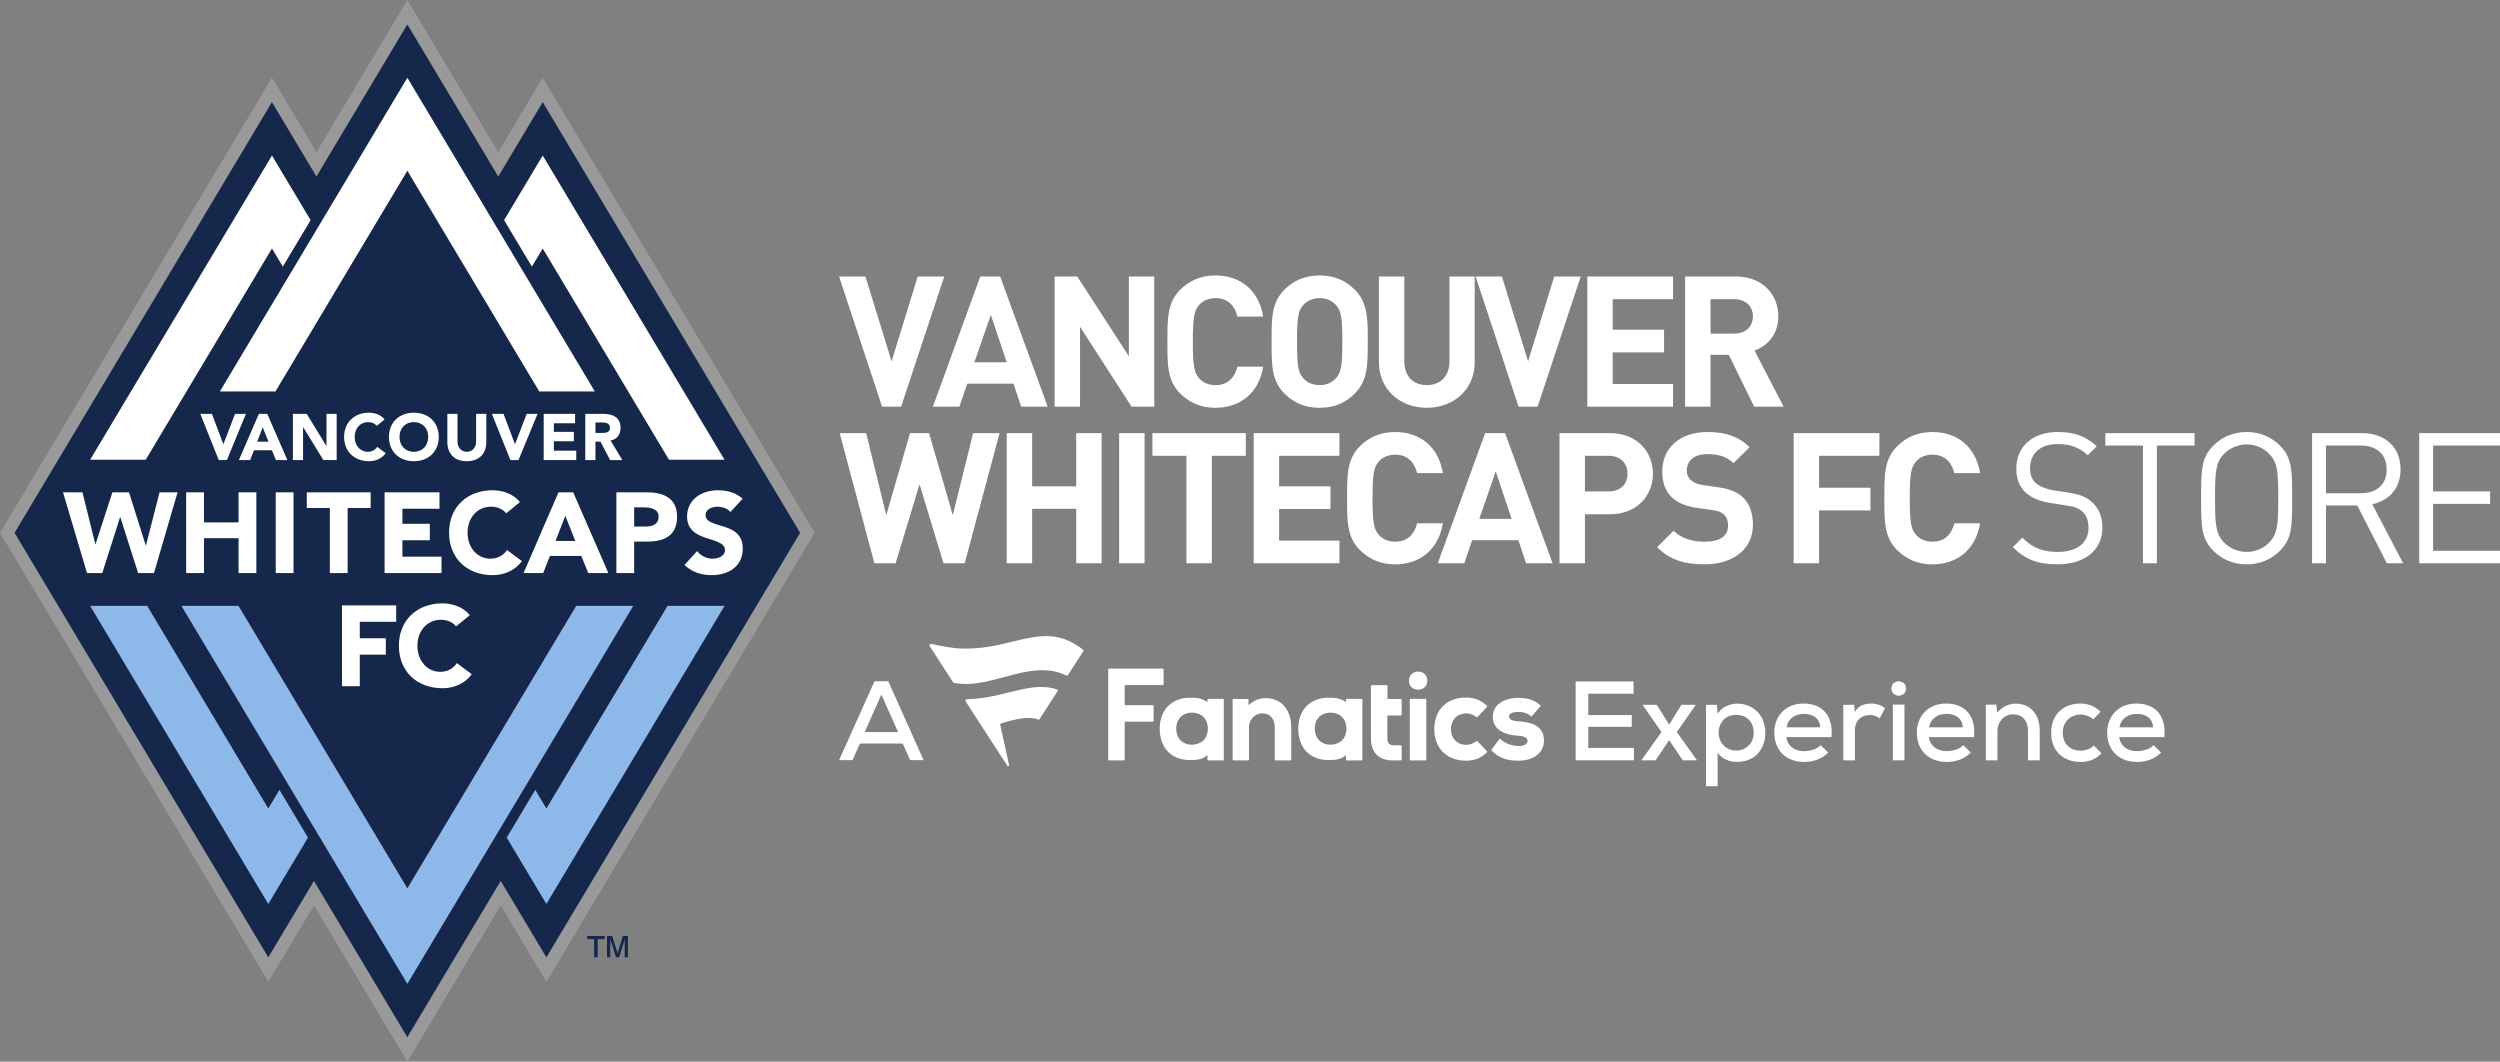 <svg xmlns="http://www.w3.org/2000/svg" viewBox="0 0 910.678 386.715"><rect x="0" y="0" width="910.678" height="386.715" fill="#808080" stroke="none"/><g fill="#fff"><path d="M328.238 148.149h-6.925l-15.648-47.411h9.589l9.523 30.897 9.522-30.897h9.655l-15.716 47.411zM371.986 148.149l-2.797-8.39h-16.846l-2.863 8.39h-9.655l17.246-47.411h7.258l17.313 47.411h-9.656zm-11.053-33.427l-5.993 17.247h11.786l-5.793-17.247zM412.205 148.149l-18.778-29.099v29.099h-9.256v-47.411h8.257l18.778 29.033v-29.033h9.256v47.411h-8.257zM442.703 148.549c-5.194 0-9.456-1.865-12.785-5.194-4.795-4.795-4.661-10.721-4.661-18.911s-.133-14.117 4.661-18.911c3.329-3.329 7.591-5.194 12.785-5.194 8.856 0 15.781 5.061 17.446 14.982h-9.389c-.932-3.795-3.329-6.725-7.99-6.725-2.53 0-4.595.932-5.927 2.463-1.798 1.998-2.33 4.262-2.33 13.385 0 9.122.532 11.387 2.33 13.384 1.332 1.532 3.396 2.464 5.927 2.464 4.661 0 7.058-2.93 7.99-6.725h9.389c-1.665 9.921-8.657 14.982-17.446 14.982zM493.51 143.355c-3.33 3.329-7.392 5.194-12.785 5.194-5.394 0-9.523-1.865-12.852-5.194-4.795-4.795-4.661-10.721-4.661-18.911s-.133-14.117 4.661-18.911c3.329-3.329 7.458-5.194 12.852-5.194 5.393 0 9.455 1.865 12.785 5.194 4.794 4.794 4.727 10.721 4.727 18.911s.067 14.117-4.727 18.911zm-6.859-32.229c-1.332-1.531-3.396-2.53-5.926-2.53-2.53 0-4.661.999-5.993 2.53-1.797 1.998-2.264 4.195-2.264 13.318 0 9.122.466 11.32 2.264 13.317 1.332 1.532 3.463 2.53 5.993 2.53 2.53 0 4.595-.999 5.926-2.53 1.798-1.997 2.33-4.195 2.33-13.317 0-9.123-.532-11.32-2.33-13.318zM519.745 148.549c-9.721 0-17.446-6.593-17.446-16.647v-31.163h9.256v30.83c0 5.46 3.196 8.723 8.19 8.723s8.257-3.263 8.257-8.723v-30.83h9.189v31.163c0 10.054-7.724 16.647-17.446 16.647zM560.097 148.149h-6.925l-15.648-47.411h9.589l9.523 30.897 9.522-30.897h9.655l-15.716 47.411zM578.209 148.149v-47.411h31.23v8.257h-21.974v11.12h18.712v8.257h-18.712v11.519h21.974v8.257h-31.23zM639.004 148.149l-9.256-18.911h-6.659v18.911h-9.256v-47.411h18.578c9.655 0 15.382 6.592 15.382 14.516 0 6.659-4.062 10.787-8.657 12.452l10.587 20.442h-10.719zm-7.191-39.154h-8.723v12.519h8.723c4.061 0 6.725-2.597 6.725-6.259 0-3.663-2.664-6.26-6.725-6.26zM351.411 205.178h-7.725l-8.723-28.766-8.723 28.766h-7.725l-12.651-47.411h9.655l7.324 29.898 8.657-29.898h6.925l8.657 29.898 7.391-29.898h9.655l-12.717 47.411zM392.029 205.178v-19.843h-16.048v19.843h-9.256v-47.411h9.256v19.378h16.048v-19.378h9.256v47.411h-9.256zM407.677 205.178v-47.411h9.256v47.411h-9.256zM441.437 166.024v39.154h-9.256v-39.154h-12.385v-8.257h34.027v8.257h-12.386zM456.686 205.178v-47.411h31.23v8.257h-21.975v11.12h18.712v8.257h-18.712v11.519h21.975v8.257h-31.23zM508.158 205.577c-5.194 0-9.456-1.865-12.785-5.194-4.795-4.794-4.661-10.72-4.661-18.911s-.133-14.117 4.661-18.911c3.329-3.33 7.591-5.194 12.785-5.194 8.856 0 15.781 5.06 17.446 14.982h-9.389c-.932-3.795-3.33-6.725-7.99-6.725-2.53 0-4.595.933-5.927 2.464-1.798 1.998-2.33 4.262-2.33 13.385 0 9.122.532 11.387 2.33 13.384 1.332 1.532 3.396 2.464 5.927 2.464 4.661 0 7.058-2.93 7.99-6.725h9.389c-1.665 9.92-8.656 14.981-17.446 14.981zM555.902 205.178l-2.797-8.39h-16.846l-2.863 8.39h-9.655l17.247-47.411h7.258l17.313 47.411h-9.657zm-11.053-33.428l-5.993 17.247h11.786l-5.793-17.247zM586.465 187.332h-9.123v17.846h-9.256v-47.411h18.379c9.788 0 15.648 6.726 15.648 14.783s-5.86 14.782-15.648 14.782zm-.466-21.308h-8.657v12.985h8.657c4.195 0 6.859-2.597 6.859-6.459-.001-3.863-2.664-6.526-6.859-6.526zM620.958 205.577c-7.192 0-12.652-1.532-17.313-6.259l5.994-5.993c2.996 2.997 7.058 3.995 11.453 3.995 5.461 0 8.391-2.064 8.391-5.859 0-1.665-.466-3.063-1.465-3.995-.933-.866-1.998-1.332-4.195-1.664l-5.727-.799c-4.062-.599-7.058-1.865-9.189-3.929-2.264-2.264-3.396-5.327-3.396-9.322 0-8.457 6.26-14.383 16.514-14.383 6.525 0 11.253 1.598 15.315 5.527l-5.86 5.793c-2.996-2.863-6.592-3.263-9.722-3.263-4.927 0-7.324 2.73-7.324 5.993 0 1.199.4 2.464 1.398 3.396.932.866 2.464 1.598 4.395 1.865l5.593.799c4.328.599 7.058 1.798 9.056 3.663 2.53 2.397 3.662 5.859 3.662 10.054-.001 9.187-7.659 14.381-17.58 14.381zM662.64 166.024v11.653h18.712v8.257H662.64v19.244h-9.256v-47.411h31.23v8.257H662.64zM703.858 205.577c-5.194 0-9.456-1.865-12.785-5.194-4.795-4.794-4.661-10.72-4.661-18.911s-.133-14.117 4.661-18.911c3.329-3.33 7.591-5.194 12.785-5.194 8.856 0 15.781 5.06 17.446 14.982h-9.389c-.932-3.795-3.329-6.725-7.99-6.725-2.53 0-4.594.933-5.927 2.464-1.798 1.998-2.33 4.262-2.33 13.385 0 9.122.532 11.387 2.33 13.384 1.332 1.532 3.396 2.464 5.927 2.464 4.661 0 7.058-2.93 7.99-6.725h9.389c-1.665 9.92-8.656 14.981-17.446 14.981zM749.47 205.577c-7.125 0-11.786-1.798-16.247-6.259l3.462-3.463c3.929 3.929 7.591 5.194 12.918 5.194 6.925 0 11.187-3.263 11.187-8.79 0-2.464-.732-4.595-2.264-5.926-1.532-1.332-2.73-1.731-6.193-2.264l-5.526-.865c-3.729-.599-6.659-1.798-8.723-3.596-2.397-2.131-3.595-5.061-3.595-8.856 0-8.057 5.793-13.384 15.182-13.384 6.06 0 10.054 1.531 14.116 5.194l-3.263 3.263c-2.93-2.664-6.06-4.062-11.054-4.062-6.326 0-9.988 3.529-9.988 8.789 0 2.331.666 4.196 2.131 5.46 1.464 1.266 3.928 2.198 6.392 2.597l5.194.799c4.461.666 6.659 1.598 8.656 3.329 2.597 2.198 3.995 5.46 3.995 9.389.001 8.324-6.525 13.451-16.38 13.451zM785.694 162.295v42.883h-5.061v-42.883h-13.718v-4.528h32.495v4.528h-13.716zM830.507 200.65c-3.196 3.196-7.391 4.927-12.119 4.927s-8.923-1.731-12.119-4.927c-4.461-4.462-4.461-9.123-4.461-19.177 0-10.055 0-14.716 4.461-19.177 3.196-3.196 7.391-4.927 12.119-4.927s8.923 1.731 12.119 4.927c4.461 4.461 4.461 9.122 4.461 19.177 0 10.054 0 14.715-4.461 19.177zm-3.929-35.359c-2.064-2.131-5.061-3.396-8.19-3.396s-6.126 1.265-8.19 3.396c-2.996 3.063-3.33 6.26-3.33 16.181 0 9.922.334 13.118 3.33 16.181 2.064 2.131 5.061 3.396 8.19 3.396s6.126-1.266 8.19-3.396c2.997-3.063 3.33-6.259 3.33-16.181 0-9.921-.333-13.117-3.33-16.181zM869.461 205.178l-10.788-21.042h-11.387v21.042h-5.06v-47.411h18.179c8.256 0 14.05 4.994 14.05 13.185 0 6.925-4.195 11.453-10.321 12.719l11.253 21.508h-5.926zm-9.522-42.883h-12.652v17.379h12.652c5.526 0 9.455-2.863 9.455-8.657 0-5.792-3.929-8.722-9.455-8.722zM881.246 205.178v-47.411h29.432v4.528h-24.372v16.714h20.776v4.528h-20.776v17.113h24.372v4.528h-29.432z"/></g><path d="M461.153 254.321c5.51 0 9.212 4.258 9.212 10.596v11.771a.304.304 0 0 1-.304.304h-5.398a.304.304 0 0 1-.304-.304v-11.729c0-2.462-1.194-5.093-4.547-5.093l-.111.001c-2.564.044-4.731 2.312-4.731 4.951v11.87a.304.304 0 0 1-.304.304h-5.356a.304.304 0 0 1-.304-.304v-21.769c0-.168.136-.304.304-.304h5.176c.168 0 .304.136.304.303l.008 1.94c2.017-1.748 4.011-2.537 6.355-2.537m82.196 18.725a.31.31 0 0 0 .029.4c3.189 3.201 6.688 3.639 9.7 3.639 4.252 0 7.438-1.623 8.739-4.453a6.62 6.62 0 0 0 .598-2.787c0-5.738-4.952-6.793-9.267-7.071-3.443-.219-3.443-1.426-3.443-1.822 0-1.454 2.33-1.611 3.331-1.611 1.94 0 3.368.47 4.583 1.518a.305.305 0 0 0 .432-.026l3.048-3.546a.308.308 0 0 0-.034-.435c-2.228-1.869-4.604-2.635-8.113-2.635-2.216 0-4.405.546-6.006 1.499-2.07 1.232-3.164 3.101-3.164 5.405 0 3.99 3.185 6.426 8.977 6.862 3.273.187 3.692 1.139 3.692 1.947 0 1.197-1.582 1.822-3.144 1.822l-.137-.001c-2.527-.046-4.954-.979-6.571-2.511a.304.304 0 0 0-.456.035l-2.794 3.771zm-54.202-3.675c.905-1.057 1.303-2.486 1.303-4.023 0-2.807-1.718-5.734-5.834-5.734-3.398 0-5.681 2.333-5.681 5.806 0 3.498 2.283 5.848 5.681 5.848 1.733.001 3.52-.716 4.531-1.897m1.158-14.495a.305.305 0 0 1 .305-.303h5.347c.168 0 .304.136.304.304v21.811a.304.304 0 0 1-.304.304h-5.348a.304.304 0 0 1-.304-.303l-.005-1.644c-1.878 1.736-4.072 1.773-6.037 1.807l-.335.004c-3.204 0-5.923-1.008-7.866-2.916-2.049-2.012-3.133-4.958-3.133-8.519 0-6.845 4.367-11.268 11.124-11.268h.104c2.132 0 4.331.217 6.143 1.646l.005-.923zm-66.426-5.708v-5.245a.382.382 0 0 0-.381-.381h-19.431a.382.382 0 0 0-.381.381v32.686c0 .21.171.381.381.381h5.245c.21 0 .381-.171.381-.381V263.27c0-.21.171-.381.381-.381h9.785c.21 0 .381-.171.381-.381v-5.245a.38.38 0 0 0-.381-.381h-9.785a.382.382 0 0 1-.381-.381v-6.572c0-.21.171-.381.381-.381h13.425c.21 0 .38-.17.38-.38m114.31 20.83a.309.309 0 0 0-.42-.022c-1.056.859-2.377 1.347-3.669 1.347-3.273 0-5.559-2.356-5.559-5.729s2.286-5.728 5.559-5.728c1.292 0 2.614.488 3.669 1.347a.308.308 0 0 0 .42-.022l3.459-3.647a.312.312 0 0 0-.011-.438c-2.227-2.101-4.523-3.002-7.621-3.002-7.006 0-11.532 4.51-11.532 11.49s4.527 11.49 11.532 11.49c3.098 0 5.395-.901 7.621-3.002a.312.312 0 0 0 .011-.438l-3.459-3.646zm-27.91 6.994a.305.305 0 0 0 .306-.304v-4.882a.304.304 0 0 0-.304-.304c-.548 0-2.29-.002-2.651-.018-1.563-.067-2.26-.836-2.26-2.493v-8.336h4.91a.304.304 0 0 0 .304-.304v-5.422a.304.304 0 0 0-.304-.304h-4.868v-4.743a.304.304 0 0 0-.304-.304h-5.402a.305.305 0 0 0-.305.304l.004 19.111c0 5.084 2.865 7.999 7.883 7.999l.997.001 1.994-.001zm-71.597-7.621c.905-1.057 1.303-2.486 1.303-4.023 0-2.807-1.718-5.734-5.834-5.734-3.398 0-5.68 2.333-5.68 5.806 0 3.498 2.282 5.848 5.68 5.848 1.732.001 3.52-.716 4.531-1.897m1.158-14.495a.304.304 0 0 1 .304-.303h5.347c.168 0 .304.136.304.304v21.811a.304.304 0 0 1-.304.304h-5.348a.304.304 0 0 1-.304-.303l-.005-1.644c-1.878 1.736-4.072 1.773-6.037 1.807l-.335.004c-3.203 0-5.923-1.008-7.866-2.916-2.049-2.012-3.132-4.958-3.132-8.519 0-6.845 4.366-11.268 11.124-11.268h.104c2.132 0 4.331.217 6.143 1.646l.005-.923zm74.009 22.116h5.398a.304.304 0 0 0 .304-.304v-21.811a.304.304 0 0 0-.304-.304h-5.398a.304.304 0 0 0-.304.304v21.811a.303.303 0 0 0 .304.304m6.075-29.047c0-4.392-6.657-4.392-6.657 0 .001 4.392 6.657 4.392 6.657 0M394.605 237.242l-5.596 8.693c-.115.178-.349.268-.539.173-12.919-6.497-27.824 5.452-40.982 2.602a.466.466 0 0 1-.298-.199l-8.48-13.056a.586.586 0 0 1 .603-.894c1.149.263 6.092 1.356 9.94 1.634 19.959 1.076 30.772-10.899 45.241.449a.45.45 0 0 1 .111.598zM378.291 262.169a.228.228 0 0 0 .289-.081l6.804-10.519c.084-.13.01-.292-.137-.343-9.803-3.38-18.971 3.112-32.964 3.467a.587.587 0 0 0-.481.888l15.108 23.312c.222.392.741.15.678-.212l-3.252-14.762c-.027-.13.056-.248.18-.293 1.176-.432 9.727-3.336 13.775-1.457z" fill="#fff"/><g fill="#fff"><path d="M595.184 276.976h-21.223v-28.735h21.1v4.475H578.56v7.758h15.844v4.269H578.56v7.718h16.625v4.515zM612.507 256.738h5.131v.123l-6.814 9.811 7.265 10.18v.124h-5.09l-4.967-7.349-4.967 7.349h-5.09v-.124l7.267-10.18-6.815-9.811v-.123h5.09l4.515 7.224 4.475-7.224zM621.455 286.376v-29.637h3.982l.246 3.284c.794-1.231 1.833-2.155 3.12-2.77a9.207 9.207 0 0 1 4.023-.924c1.505 0 2.887.267 4.146.8a9.805 9.805 0 0 1 3.243 2.196c.903.93 1.601 2.046 2.093 3.346.493 1.299.739 2.703.739 4.207 0 1.56-.24 2.99-.718 4.29-.479 1.301-1.156 2.422-2.032 3.366-.877.945-1.95 1.677-3.223 2.197-1.273.519-2.689.78-4.248.78-.63 0-1.28-.055-1.95-.164a8.532 8.532 0 0 1-1.971-.575 8.082 8.082 0 0 1-1.807-1.067 5.893 5.893 0 0 1-1.416-1.601v12.274h-4.227zm10.96-12.972c.931 0 1.786-.164 2.567-.493a6.301 6.301 0 0 0 2.032-1.354 6 6 0 0 0 1.334-2.053c.314-.794.471-1.669.471-2.628 0-1.915-.574-3.469-1.723-4.658-1.149-1.19-2.71-1.786-4.68-1.786-.984 0-1.868.164-2.647.493a5.699 5.699 0 0 0-1.99 1.375 6.276 6.276 0 0 0-1.273 2.053 6.95 6.95 0 0 0-.452 2.524c0 .903.157 1.752.472 2.546a6.348 6.348 0 0 0 1.313 2.072 6.13 6.13 0 0 0 2.011 1.396c.78.342 1.635.513 2.565.513zM650.722 268.519c.192 1.559.869 2.799 2.032 3.715 1.163.917 2.689 1.376 4.578 1.376 1.04 0 2.121-.185 3.242-.554 1.123-.37 1.998-.91 2.628-1.622l2.75 2.668a8.867 8.867 0 0 1-1.807 1.519c-.684.438-1.402.8-2.155 1.088a12.19 12.19 0 0 1-2.36.636 14.57 14.57 0 0 1-2.381.204c-1.67 0-3.175-.253-4.515-.759-1.342-.506-2.485-1.224-3.428-2.155-.944-.93-1.676-2.058-2.196-3.387-.521-1.327-.78-2.798-.78-4.412 0-1.533.259-2.949.78-4.248.52-1.299 1.245-2.415 2.175-3.346.93-.93 2.046-1.656 3.346-2.176 1.299-.52 2.743-.78 4.33-.78 1.643 0 3.126.254 4.454.759a8.629 8.629 0 0 1 3.366 2.278c.917 1.013 1.587 2.285 2.011 3.817.424 1.533.541 3.325.349 5.378h-16.419zm12.356-3.571c-.137-1.643-.739-2.867-1.807-3.674-1.067-.807-2.463-1.211-4.186-1.211-1.561 0-2.915.404-4.065 1.211-1.149.807-1.887 2.031-2.217 3.674h12.275zM675.393 256.738l.288 2.668c.739-1.286 1.643-2.128 2.71-2.524a9.252 9.252 0 0 1 3.242-.595c.985 0 1.922.158 2.813.472.888.315 1.621.732 2.196 1.252l-1.929 3.694a6.127 6.127 0 0 0-1.581-.923c-.534-.205-1.197-.308-1.99-.308-.739 0-1.437.117-2.094.349a4.993 4.993 0 0 0-1.723 1.026c-.493.452-.891 1.026-1.191 1.723-.301.699-.452 1.513-.452 2.443v10.96h-4.228v-20.237h3.939zM689.02 250.786c0-.876.274-1.525.821-1.95.547-.424 1.149-.636 1.807-.636.656 0 1.258.213 1.805.636.547.424.821 1.074.821 1.95 0 .876-.274 1.533-.821 1.971s-1.149.657-1.805.657c-.657 0-1.259-.219-1.807-.657-.547-.438-.821-1.095-.821-1.971zm4.721 5.87v20.319h-4.228v-20.319h4.228zM702.649 268.519c.192 1.559.869 2.799 2.032 3.715 1.163.917 2.689 1.376 4.578 1.376 1.04 0 2.121-.185 3.242-.554 1.123-.37 1.998-.91 2.628-1.622l2.75 2.668a8.867 8.867 0 0 1-1.807 1.519c-.684.438-1.402.8-2.155 1.088a12.19 12.19 0 0 1-2.36.636 14.57 14.57 0 0 1-2.381.204c-1.67 0-3.175-.253-4.515-.759-1.342-.506-2.485-1.224-3.428-2.155-.944-.93-1.676-2.058-2.196-3.387-.521-1.327-.78-2.798-.78-4.412 0-1.533.259-2.949.78-4.248.52-1.299 1.245-2.415 2.175-3.346.93-.93 2.046-1.656 3.346-2.176 1.299-.52 2.743-.78 4.33-.78 1.643 0 3.126.254 4.454.759a8.629 8.629 0 0 1 3.366 2.278c.917 1.013 1.587 2.285 2.011 3.817.424 1.533.541 3.325.349 5.378h-16.419zm12.356-3.571c-.137-1.643-.739-2.867-1.807-3.674s-2.463-1.211-4.186-1.211c-1.56 0-2.915.404-4.065 1.211s-1.887 2.031-2.217 3.674h12.275zM738.731 276.976v-10.837c0-1.751-.472-3.174-1.416-4.269-.944-1.094-2.293-1.642-4.044-1.642-.848 0-1.621.164-2.318.493a5.392 5.392 0 0 0-1.786 1.334 6.075 6.075 0 0 0-1.149 1.969 6.827 6.827 0 0 0-.411 2.361v10.591h-4.228v-20.278h3.858l.247 2.956c1.915-2.217 4.186-3.325 6.814-3.325 1.231 0 2.374.213 3.427.636a7.728 7.728 0 0 1 2.75 1.868c.781.821 1.396 1.841 1.848 3.057.452 1.219.677 2.621.677 4.208v10.878h-4.269zM765.536 274.39c-1.149 1.149-2.347 1.964-3.591 2.442-1.246.479-2.607.718-4.084.718-1.452 0-2.826-.225-4.126-.677-1.301-.452-2.436-1.122-3.407-2.011s-1.738-1.998-2.299-3.325c-.561-1.327-.841-2.867-.841-4.618 0-1.751.279-3.291.841-4.618.56-1.327 1.327-2.435 2.299-3.325a9.732 9.732 0 0 1 3.387-2.012c1.286-.452 2.668-.677 4.147-.677 1.395 0 2.688.233 3.879.698 1.19.466 2.332 1.231 3.427 2.299l-2.668 2.75a6.733 6.733 0 0 0-2.196-1.293 7.133 7.133 0 0 0-2.401-.431c-.903 0-1.751.158-2.545.472a6.187 6.187 0 0 0-2.073 1.334 6.037 6.037 0 0 0-1.376 2.073c-.328.807-.492 1.718-.492 2.729 0 1.067.171 2.005.513 2.811a6.06 6.06 0 0 0 1.396 2.053 5.638 5.638 0 0 0 2.051 1.252c.781.274 1.608.41 2.485.41.874 0 1.73-.143 2.565-.431.834-.286 1.58-.773 2.236-1.457l2.873 2.834zM771.98 268.519c.192 1.559.869 2.799 2.032 3.715 1.163.917 2.689 1.376 4.578 1.376 1.04 0 2.121-.185 3.242-.554 1.123-.37 1.998-.91 2.628-1.622l2.75 2.668a8.867 8.867 0 0 1-1.807 1.519c-.684.438-1.402.8-2.155 1.088a12.19 12.19 0 0 1-2.36.636 14.57 14.57 0 0 1-2.381.204c-1.67 0-3.175-.253-4.515-.759-1.342-.506-2.485-1.224-3.428-2.155-.944-.93-1.676-2.058-2.196-3.387-.521-1.327-.78-2.798-.78-4.412 0-1.533.259-2.949.78-4.248.52-1.299 1.245-2.415 2.175-3.346.93-.93 2.046-1.656 3.346-2.176 1.299-.52 2.743-.78 4.33-.78 1.643 0 3.126.254 4.454.759a8.629 8.629 0 0 1 3.366 2.278c.917 1.013 1.587 2.285 2.011 3.817.424 1.533.541 3.325.349 5.378H771.98zm12.356-3.571c-.137-1.643-.739-2.867-1.807-3.674-1.067-.807-2.463-1.211-4.186-1.211-1.561 0-2.915.404-4.065 1.211s-1.887 2.031-2.217 3.674h12.275z"/></g><path d="M328.816 270.858h-15.558l-2.709 6.034h-4.885l12.889-28.734h5.008l12.889 28.734h-4.885l-2.749-6.034zm-7.758-17.856l-6.076 13.669h12.15l-6.074-13.669z" fill="#fff"/><g><path d="M148.385 8.902l33.115 55.42 16.199-27.098 93.746 156.87-92.409 154.612-16.633-27.823-34.03 56.917-34.012-56.917-16.636 27.823-92.4-154.612 93.737-156.87 16.202 27.098 33.121-55.42m0-8.902l-3.926 6.573-29.195 48.847-12.284-20.538-3.919-6.573-3.922 6.573L1.403 191.741 0 194.094l1.403 2.329 92.403 154.624 3.919 6.561 3.922-6.561 12.714-21.25 30.09 50.356 3.922 6.561 3.922-6.561 30.108-50.368 12.714 21.274 3.928 6.549 3.913-6.549 92.412-154.636 1.403-2.329-1.403-2.353-93.753-156.859-3.919-6.56-3.926 6.56-12.273 20.538-29.193-48.847L148.385 0z" fill="#99999a"/><path fill="#15284b" d="M114.361 320.883l34.011 56.918 34.03-56.918 16.633 27.823 92.409-154.612-93.746-156.87-16.199 27.098-33.114-55.42-33.121 55.42-16.202-27.098-93.738 156.87 92.401 154.612z"/><path d="M243.167 220.693l-44.132 73.817-4.05-6.798-10.403 17.4 14.452 24.174 64.91-108.593h-20.777zM97.728 294.51l-44.112-73.817h-20.79l64.902 108.593 14.461-24.174-10.403-17.4-4.058 6.798zm112.17-73.817l-61.51 102.9-61.508-102.9H66.086l82.301 137.688 82.295-137.688h-20.784z" fill="#8db8e9"/><path d="M32.838 167.472h20.234l46.001-76.956 3.955 6.596 10.12-16.912-14.075-23.544-66.235 110.816zm164.86-110.816l-14.072 23.532 10.126 16.936 3.946-6.608 45.992 76.956h20.24L197.698 56.656zM100.33 142.608l48.058-80.414 48.056 80.414h20.244l-68.3-114.286L80.09 142.608z" fill="#fff"/><g fill="#fff"><path d="M22.959 179.333h7.066l4.7 18.861h.074l6.157-18.861h6.035l6.103 19.36h.08l4.944-19.36h6.573l-8.605 29.415h-5.773l-6.487-20.359h-.089l-6.48 20.359h-5.568l-8.73-29.415zM67.816 179.333h6.486v10.97h12.596v-10.97h6.483v29.415h-6.483v-12.705H74.302v12.705h-6.486v-29.415zM100.446 179.333h6.478v29.415h-6.478v-29.415zM120.151 185.061h-8.394v-5.729h23.271v5.729h-8.394v23.687h-6.483v-23.687zM140.095 179.333h19.999v5.99h-13.51v5.491h9.983v5.978h-9.983v5.979h14.25v5.978h-20.739v-29.416zM184.408 186.975c-1.292-1.533-3.161-2.401-5.574-2.401-4.903 0-8.522 3.994-8.522 9.473 0 5.479 3.619 9.472 8.313 9.472 2.621 0 4.736-1.165 6.067-3.161l5.404 4.029c-2.457 3.494-6.605 5.122-10.64 5.122-9.19 0-15.876-6.038-15.876-15.462 0-9.437 6.686-15.463 15.876-15.463 3.286 0 7.443 1.129 9.936 4.314l-4.984 4.077zM203.442 179.333h5.36l12.806 29.415h-7.319l-2.538-6.228h-11.433l-2.448 6.228h-7.149l12.721-29.415zm2.49 8.557l-3.571 9.151h7.19l-3.619-9.151zM224.526 179.333h10.931c6.115 0 11.175 1.949 11.175 8.937 0 6.894-4.698 9.021-10.884 9.021h-4.742v11.457h-6.48v-29.415zm6.48 12.467h4.326c2.279 0 4.576-.784 4.576-3.53 0-3.043-3.078-3.458-5.574-3.458h-3.328v6.988zM266.084 186.512c-1.04-1.319-3.125-1.938-4.7-1.938-1.827 0-4.365.82-4.365 3.031 0 5.36 13.549 1.913 13.549 12.218 0 6.573-5.28 9.686-11.351 9.686-3.776 0-7.107-1.117-9.885-3.696l4.606-5.075c1.331 1.747 3.494 2.781 5.66 2.781 2.116 0 4.487-.999 4.487-3.078 0-5.396-13.804-2.484-13.804-12.3 0-6.276 5.452-9.556 11.228-9.556 3.322 0 6.522.868 9.014 3.067l-4.439 4.86z"/></g><g fill="#fff"><path d="M124.576 220.526h19.738v5.978h-13.255v5.99h9.487v5.99h-9.487v11.469h-6.483v-29.427zM166.135 228.168c-1.284-1.533-3.159-2.401-5.572-2.401-4.899 0-8.519 3.993-8.519 9.472s3.619 9.484 8.31 9.484c2.621 0 4.74-1.177 6.074-3.173l5.402 4.041c-2.451 3.494-6.608 5.11-10.64 5.11-9.19 0-15.882-6.025-15.882-15.462 0-9.425 6.691-15.451 15.882-15.451 3.28 0 7.437 1.117 9.933 4.314l-4.988 4.066z"/></g><g fill="#fff"><path d="M72.962 150.761h4.229l4.157 11.017h.044l4.228-11.017h3.964l-6.929 16.817h-2.971l-6.722-16.817zM94.296 150.761h3.06l7.319 16.817h-4.178l-1.449-3.566h-6.534l-1.393 3.566h-4.089l7.264-16.817zm1.423 4.885l-2.042 5.23h4.109l-2.067-5.23zM106.692 150.761h5.042l7.143 11.683h.051v-11.683h3.708v16.817h-4.849l-7.342-11.968h-.045v11.968h-3.708v-16.817zM137.242 155.123c-.728-.868-1.804-1.367-3.179-1.367-2.805 0-4.867 2.27-4.867 5.407 0 3.138 2.062 5.42 4.745 5.42 1.498 0 2.713-.666 3.47-1.807l3.091 2.306c-1.4 1.997-3.786 2.924-6.08 2.924-5.25 0-9.074-3.447-9.074-8.843s3.824-8.83 9.074-8.83c1.869 0 4.246.63 5.673 2.472l-2.853 2.318zM150.755 150.334c5.247 0 9.071 3.434 9.071 8.83s-3.824 8.843-9.071 8.843c-5.25 0-9.071-3.447-9.071-8.843s3.821-8.83 9.071-8.83zm0 14.25c3.153 0 5.227-2.282 5.227-5.42 0-3.137-2.074-5.407-5.227-5.407-3.158 0-5.223 2.27-5.223 5.407 0 3.138 2.065 5.42 5.223 5.42zM177.143 161.089c0 3.97-2.43 6.918-7.086 6.918-4.674 0-7.101-2.948-7.101-6.918v-10.328h3.708v10.185c0 2.068 1.423 3.637 3.393 3.637 1.952 0 3.375-1.569 3.375-3.637v-10.185h3.711v10.328zM179.187 150.761h4.237l4.151 11.017h.05l4.228-11.017h3.961l-6.932 16.817h-2.965l-6.73-16.817zM198.052 150.761h11.427v3.423h-7.725v3.137h7.294v3.411h-7.294v3.423h8.15v3.423h-11.852v-16.817zM213.199 150.761h6.498c3.456 0 6.35 1.188 6.35 5.11 0 2.342-1.26 4.172-3.637 4.6l4.278 7.107h-4.445l-3.515-6.727h-1.827v6.727h-3.702v-16.817zm3.702 6.953h2.193c1.343 0 3.102-.048 3.102-1.866 0-1.687-1.521-1.949-2.873-1.949h-2.422v3.815z"/></g><g fill="#15284b"><path d="M213.906 342.11h2.514v6.596h1.289v-6.596h2.535v-1.153h-6.338zM224.977 347.161l-1.964-6.204h-1.898v7.749h1.185v-6.596l2.089 6.596h1.171l1.999-6.501v6.501h1.183v-7.749h-1.869z"/></g></g></svg>